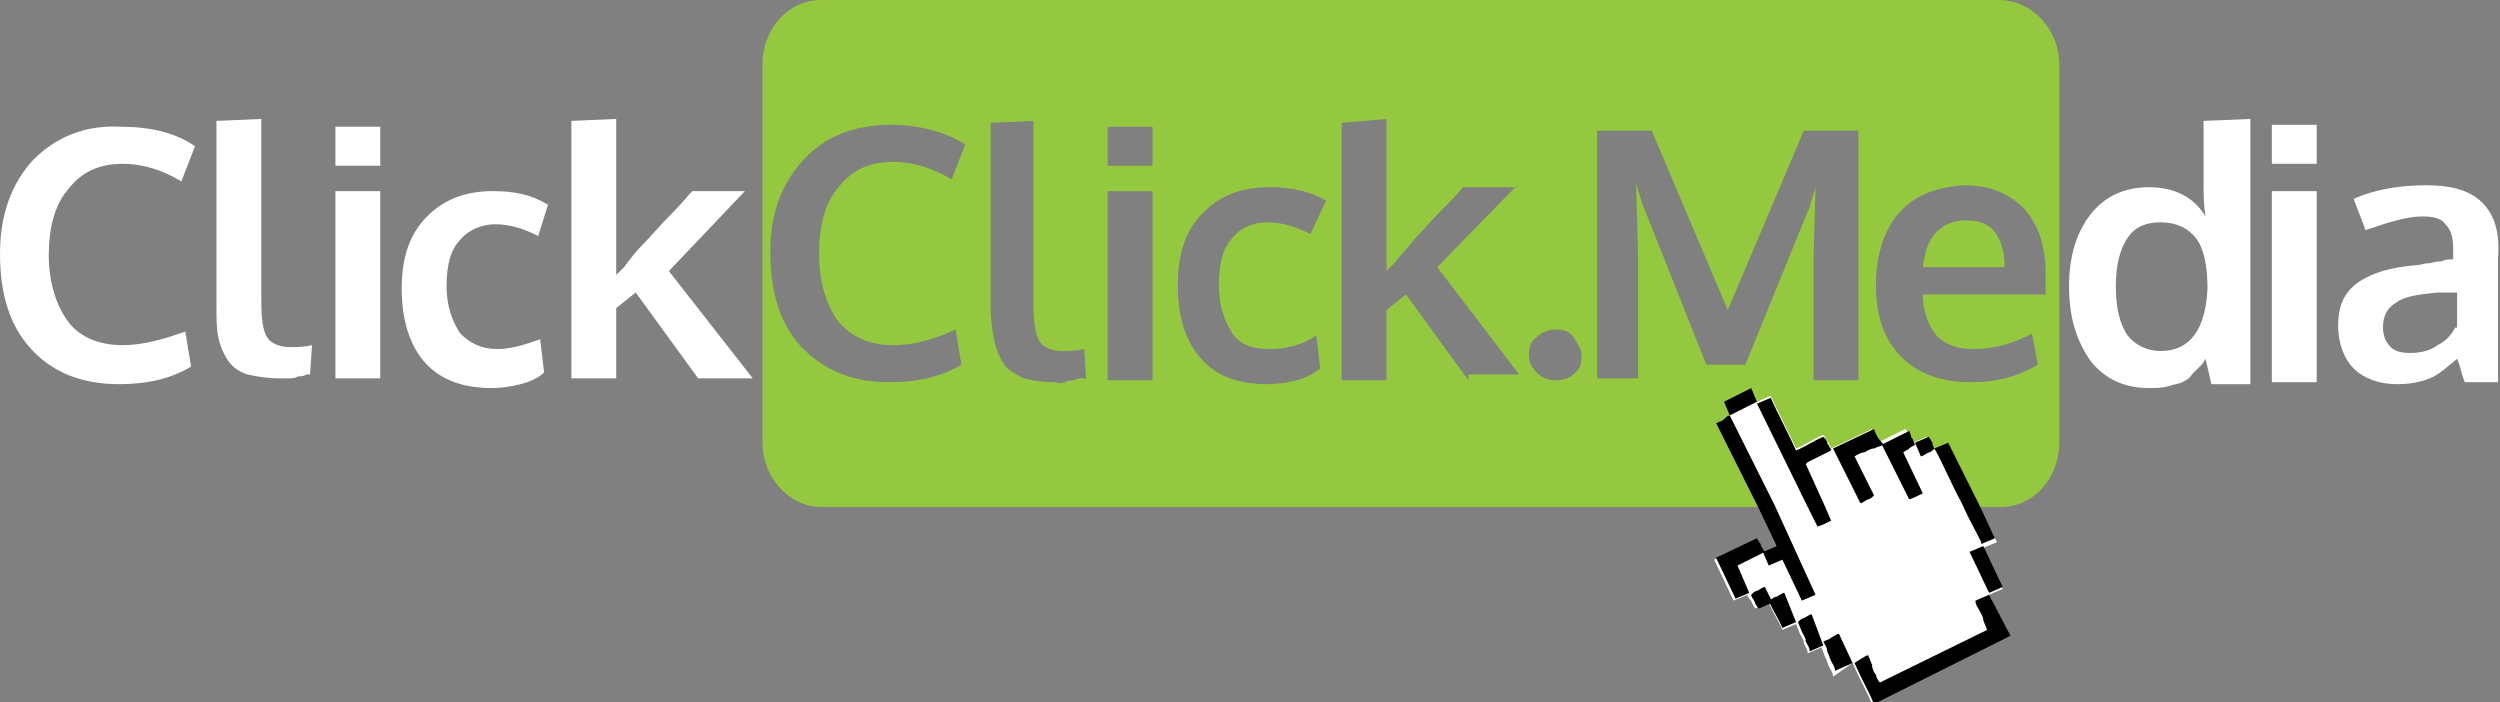 <?xml version="1.0" encoding="utf-8"?>
<!-- Generator: Adobe Illustrator 27.1.1, SVG Export Plug-In . SVG Version: 6.00 Build 0)  -->
<svg version="1.1" id="Layer_1" xmlns="http://www.w3.org/2000/svg" xmlns:xlink="http://www.w3.org/1999/xlink" x="0px" y="0px"
	 viewBox="0 0 128.2 36" style="enable-background:new 0 0 128.2 36;" xml:space="preserve">
<rect x="0" y="0" width="128.2" height="36" fill="#808080" stroke="none"/>
<style type="text/css">
	.st0{fill-rule:evenodd;clip-rule:evenodd;fill:#93C83F;}
	.st1{fill:#FFFFFF;}
</style>
<g>
	<path class="st0" d="M102.5,0H42.1c-1.7,0-3,1.5-3,3.3v19.4c0,1.8,1.4,3.3,3,3.3h60.5c1.7,0,3-1.5,3-3.3V3.3
		C105.6,1.5,104.2,0,102.5,0z M43,16.5c0.7,0.8,1.6,1.2,2.8,1.2c1.1,0,2.1-0.3,3.2-0.8l0.3,1.8c-1,0.6-2.2,0.9-3.7,0.9
		c-1.9,0-3.3-0.6-4.5-1.8c-1.1-1.2-1.6-2.8-1.6-4.9c0-2,0.6-3.5,1.7-4.7c1.1-1.2,2.6-1.8,4.5-1.8c1.5,0,2.8,0.4,3.8,1l-0.7,1.8
		c-1-0.6-2-0.9-3-0.9c-1.2,0-2.1,0.4-2.8,1.3c-0.7,0.8-1,2-1,3.4C42,14.5,42.4,15.7,43,16.5z M55.5,19.4c-0.1,0-0.3,0-0.4,0.1
		c-0.1,0-0.3,0-0.5,0.1s-0.4,0-0.5,0c-0.7,0-1.2-0.1-1.6-0.2c-0.4-0.2-0.8-0.4-1-0.7c-0.2-0.3-0.4-0.7-0.5-1.2
		c-0.1-0.5-0.2-1-0.2-1.7V6.3L53,6.2v9.5c0,0.9,0.1,1.4,0.3,1.8c0.2,0.3,0.6,0.5,1.2,0.5c0.3,0,0.7,0,1.1-0.1l0.1,1.6
		C55.7,19.4,55.6,19.4,55.5,19.4z M59.1,19.5h-2.3V9.8h2.3V19.5z M59.1,8.5h-2.3v-2h2.3V8.5z M63.2,17.1c0.4,0.6,1.1,0.8,1.9,0.8
		c0.8,0,1.7-0.2,2.4-0.7l0.2,1.7c-0.4,0.3-0.8,0.5-1.2,0.6c-0.4,0.1-1,0.2-1.5,0.2c-1.5,0-2.6-0.4-3.4-1.3s-1.2-2.1-1.2-3.8
		c0-1.6,0.4-2.8,1.3-3.7c0.9-0.9,2-1.3,3.4-1.3c1.1,0,2.1,0.2,2.9,0.7L67.2,12c-0.8-0.4-1.5-0.6-2.2-0.6c-0.8,0-1.4,0.3-1.8,0.8
		c-0.5,0.5-0.7,1.4-0.7,2.4C62.5,15.7,62.8,16.5,63.2,17.1z M75.3,19.5l-3.2-4.4l-1,0.8v3.6h-2.3V6.3l2.3-0.2v5.9l0,1.9
		c0,0,0.1-0.1,0.2-0.2c0.1-0.1,0.2-0.2,0.2-0.2c0.3-0.4,0.7-0.8,1-1.2c0.4-0.4,0.8-0.9,1.4-1.5c0.6-0.6,1-1,1.1-1.2h2.7l-4,4.1
		l4.2,5.5H75.3z M80.8,19.1c-0.3,0.3-0.6,0.4-1,0.4c-0.4,0-0.7-0.1-1-0.4c-0.3-0.3-0.4-0.6-0.4-0.9c0-0.4,0.1-0.7,0.4-0.9
		c0.3-0.3,0.6-0.4,1-0.4c0.4,0,0.7,0.1,0.9,0.4c0.2,0.3,0.4,0.6,0.4,0.9S81.1,18.8,80.8,19.1z M84.2,10.4l-0.3-1l0.1,3.7v6.3h-2.1
		V6.7h2.8l3.9,9.2l3.9-9.2h2.8v12.8H93v-6.3l0.1-3.6l-0.3,1l-3.3,8.1h-2L84.2,10.4z M105,15.1h-6.4c0,0.9,0.3,1.6,0.7,2.1
		c0.5,0.5,1.1,0.7,1.9,0.7c1.1,0,2.1-0.3,3-0.8l0.3,1.6c-1,0.6-2.1,0.9-3.4,0.9c-1.5,0-2.7-0.4-3.6-1.3c-0.9-0.9-1.3-2.1-1.3-3.7
		c0-1.5,0.4-2.8,1.2-3.7s1.9-1.3,3.3-1.4c1.3,0,2.3,0.4,3.1,1.2c0.7,0.8,1.1,1.9,1.1,3.3V15.1z M100.8,11.3c-0.6,0-1.1,0.2-1.5,0.6
		c-0.4,0.4-0.6,1-0.7,1.8h4.2c0-0.8-0.2-1.4-0.5-1.8C102,11.5,101.5,11.3,100.8,11.3z"/>
	<path class="st1" d="M102,30.5l0.7-0.3l0,0l-1-2.1h0c0.2-0.1,0.5-0.2,0.7-0.3l-0.9-1.8l-1.6-3.2c-0.2,0.1-0.5,0.2-0.7,0.3v0
		c0,0,0,0,0,0c0-0.1-0.1-0.2-0.2-0.3s-0.1-0.2-0.2-0.4l-0.7,0.3c0,0,0,0,0,0c0-0.1-0.1-0.2-0.2-0.4s-0.1-0.2-0.2-0.3l-1.4,0.7l0,0v0
		c-0.1-0.2-0.2-0.4-0.3-0.7l-2.1,1v0c0,0,0-0.1-0.1-0.2c0-0.1-0.1-0.1-0.1-0.2c-0.1-0.1-0.1-0.2-0.2-0.3c-0.5,0.2-0.9,0.5-1.4,0.7
		c0,0,0,0,0,0c0,0,0,0,0,0c-0.4-0.9-0.9-1.8-1.3-2.7c0,0,0,0,0,0c0,0,0,0,0,0s0,0,0,0l-0.7,0.3l0,0v0c-0.1-0.2-0.2-0.4-0.3-0.7
		l-1.4,0.7h0c0.1,0.2,0.2,0.5,0.3,0.7v0c-0.1,0-0.2,0.1-0.3,0.2c-0.1,0.1-0.2,0.1-0.4,0.2l2.1,4.2l1,2.1v0l-0.7,0.3v0h0v0
		c-0.1-0.1-0.1-0.2-0.2-0.3c0-0.1,0-0.1-0.1-0.2c0-0.1-0.1-0.1-0.1-0.1l-2.1,1l0,0l1,2.1c0.2-0.1,0.5-0.2,0.7-0.3
		c0,0.1,0.1,0.2,0.2,0.3c0,0.1,0.1,0.2,0.2,0.4l0.7-0.3c0.2,0.5,0.5,0.9,0.7,1.4c0,0,0,0,0,0s0,0,0,0l0.7-0.3l0.2,0.5
		c0.1,0.2,0.2,0.3,0.2,0.5c0.1,0.2,0.2,0.3,0.2,0.5l0,0l0.7-0.3c0.1,0.2,0.1,0.3,0.2,0.5c0.1,0.2,0.1,0.3,0.2,0.5
		c0.1,0.2,0.2,0.3,0.2,0.5l0,0L95,34c0.3,0.7,0.7,1.4,1,2.1v0l7-3.5v0C102.7,31.9,102.4,31.2,102,30.5z"/>
	<path d="M89.8,19.9l-1.4,0.7c0,0,0,0,0,0c0.1,0.2,0.2,0.5,0.3,0.7h0l1.4-0.7h0v0C90,20.4,89.9,20.1,89.8,19.9z M90.5,28.3
		c-0.1-0.1-0.1-0.2-0.2-0.3c0-0.1,0-0.1-0.1-0.2c0-0.1-0.1-0.1-0.1-0.2l-2.1,1l0,0l1,2.1c0.2-0.1,0.5-0.2,0.7-0.3v0L89.1,29
		L90.5,28.3L90.5,28.3z M101.5,25.9l-1.6-3.2c-0.2,0.1-0.5,0.2-0.7,0.3v0c0.5,0.9,0.9,1.9,1.4,2.8c0.3,0.7,0.7,1.4,1,2
		c0,0,0,0,0,0.1c0,0,0,0,0,0h0c0.2-0.1,0.5-0.2,0.7-0.3L101.5,25.9z M102,30.5L102,30.5l-0.7,0.3c0,0.2,0.1,0.3,0.2,0.5
		c0.1,0.2,0.2,0.3,0.2,0.5l0.2,0.5L96.4,35c-0.1-0.1-0.2-0.3-0.2-0.4c-0.1-0.1-0.2-0.3-0.2-0.5l-0.2-0.5c-0.1,0-0.2,0.1-0.4,0.2
		c-0.1,0.1-0.2,0.1-0.3,0.2h0v0c0.3,0.7,0.7,1.4,1,2.1l7-3.5C102.7,31.9,102.4,31.2,102,30.5z"/>
	<path d="M96.1,22L96.1,22l-2.1,1v0l1.4,2.8c0.1,0,0.2-0.1,0.4-0.2c0.1,0,0.2-0.1,0.3-0.2c0,0,0,0,0,0v0c0,0,0,0,0,0l-1-2
		c0.2-0.1,0.3-0.2,0.5-0.2c0.2-0.1,0.3-0.2,0.5-0.2c0.2-0.1,0.3-0.1,0.5-0.2v0h0v0C96.3,22.5,96.2,22.3,96.1,22z M92.6,23.8l0.1-0.1
		c0.4-0.2,0.8-0.4,1.2-0.6v0c0,0,0-0.1-0.1-0.2c0-0.1-0.1-0.1-0.1-0.2c0-0.1-0.1-0.2-0.2-0.3c-0.5,0.2-0.9,0.5-1.4,0.7c0,0,0,0,0,0
		c-0.4-0.9-0.9-1.8-1.3-2.7c0,0,0,0,0,0c0,0,0,0,0,0c0,0,0,0,0,0c0,0,0,0,0,0l-0.7,0.3h0v0l0,0l2.6,5.3l0.5,1c0.1,0,0.5-0.2,0.7-0.3
		l-0.3-0.7L92.6,23.8C92.6,23.8,92.6,23.8,92.6,23.8C92.6,23.8,92.6,23.8,92.6,23.8z"/>
	<path d="M98,22.4c0.1,0.1,0.1,0.2,0.2,0.4v0c-0.1,0.1-0.2,0.1-0.3,0.2c-0.1,0.1-0.2,0.1-0.3,0.2l1,2.1c-0.2,0.1-0.6,0.3-0.7,0.3
		l-1.4-2.8v0l1.4-0.7C97.9,22.1,98,22.3,98,22.4z"/>
	<path d="M91.5,30.4c-0.1,0-0.2,0.1-0.4,0.2c-0.1,0-0.2,0.1-0.4,0.2v0c0.2,0.5,0.5,0.9,0.7,1.4c0,0,0,0,0,0s0,0,0,0l0.7-0.3v0
		L91.5,30.4z M91,25.9l-2.3-4.6l0,0c-0.1,0-0.2,0.1-0.3,0.2c-0.1,0.1-0.2,0.1-0.4,0.2v0l2.1,4.2l1,2.1l-0.7,0.3v0l0.3,0.7l0.7-0.3
		l1,2.1l0.7-0.3L91,25.9z M99.1,22.7c-0.1-0.1-0.1-0.2-0.2-0.3l-0.7,0.3v0l0.3,0.7c0.1,0,0.2-0.1,0.4-0.2c0.1,0,0.2-0.1,0.3-0.2
		c0,0,0,0,0,0v0C99.2,23,99.1,22.9,99.1,22.7z"/>
	<path d="M101.7,28L101.7,28L101.7,28l-0.7,0.3l1,2.1l0.7-0.3l0,0L101.7,28z M90.5,30.1c-0.1,0-0.2,0.1-0.4,0.2
		c-0.1,0-0.2,0.1-0.3,0.2v0c0,0.1,0.1,0.2,0.2,0.4c0,0.1,0.1,0.2,0.2,0.3l0.7-0.3v0L90.5,30.1z M94.3,32.5c-0.1,0-0.2,0.1-0.4,0.2
		c-0.1,0.1-0.2,0.1-0.4,0.2v0c0.1,0.2,0.2,0.3,0.2,0.5c0.1,0.2,0.1,0.3,0.2,0.5c0.1,0.2,0.2,0.3,0.2,0.5L95,34v0h0v0L94.3,32.5z
		 M92.9,31.5c-0.1,0-0.2,0.1-0.4,0.2c-0.1,0-0.2,0.1-0.3,0.2v0l0.2,0.5c0.1,0.2,0.2,0.3,0.2,0.5c0.1,0.2,0.2,0.3,0.2,0.5l0.7-0.3
		l0,0v0L92.9,31.5z"/>
	<path class="st1" d="M127.3,10.4c-0.6-0.6-1.5-0.9-2.9-0.9c-1.3,0-2.6,0.2-3.7,0.7c0,0,0.1,0.3,0.3,0.8s0.3,0.8,0.3,0.8
		c1.2-0.4,2.1-0.7,2.9-0.7c0.6,0,1,0.1,1.2,0.4c0.3,0.3,0.4,0.7,0.4,1.3v0.5c-0.2,0-0.4,0-0.6,0.1c-0.3,0-0.5,0.1-0.7,0.1
		c-0.2,0-0.4,0.1-0.6,0.1c-1.3,0.1-2.3,0.4-3,0.9c-0.7,0.5-1,1.2-1,2.2c0,0.9,0.3,1.7,0.8,2.2s1.3,0.8,2.2,0.8
		c0.7,0,1.2-0.1,1.7-0.3c0.5-0.2,0.9-0.6,1.4-1c0,0,0.1,0.2,0.2,0.6c0.1,0.4,0.2,0.6,0.2,0.6h1.7v-6.4
		C128.2,11.9,127.9,11,127.3,10.4z M125.9,16.8c-0.2,0.4-0.5,0.7-0.9,0.9c-0.4,0.3-0.9,0.4-1.4,0.4c-0.5,0-0.8-0.1-1-0.3
		c-0.2-0.2-0.4-0.5-0.4-1c0-0.6,0.2-1,0.7-1.3c0.4-0.3,1.1-0.4,2.1-0.5c0,0,0.2,0,0.5,0c0.3,0,0.5,0,0.5,0V16.8z M116.5,6.4v2h2.3
		v-2H116.5z M116.5,9.8v9.8h2.3V9.8H116.5z M113,6.2v3.2h0c0,0.5,0,1.1,0.1,1.7c-0.6-1-1.6-1.5-2.9-1.5c-1.3,0-2.3,0.5-3,1.4
		c-0.7,0.9-1.1,2.1-1.1,3.7c0,1.6,0.4,2.8,1.1,3.8c0.7,0.9,1.7,1.4,3,1.4c0.3,0,0.7,0,1-0.1s0.5-0.1,0.7-0.2
		c0.2-0.1,0.4-0.2,0.5-0.4c0.2-0.2,0.3-0.3,0.4-0.4c0.1-0.1,0.2-0.2,0.3-0.4l0.3,1.3h2V6.1L113,6.2z M110.8,18
		c-0.7,0-1.3-0.3-1.7-0.8c-0.4-0.6-0.6-1.4-0.6-2.5c0-1.1,0.2-1.9,0.6-2.5s1-0.8,1.7-0.8c0.8,0,1.4,0.3,1.8,0.8
		c0.4,0.5,0.6,1.4,0.6,2.6C113.1,16.9,112.3,18,110.8,18z M34.3,13.9l3.9-4.1h-2.7C35.3,10,35,10.4,34.4,11c-0.6,0.6-1,1.1-1.4,1.5
		c-0.4,0.4-0.7,0.8-1,1.2c0,0-0.1,0.1-0.2,0.2c-0.1,0.1-0.2,0.2-0.2,0.2l0-1.9V6.1l-2.3,0.1v13.2h2.3v-3.6l1-0.8l3.2,4.4h2.8
		L34.3,13.9z M25.5,17.9c-0.8,0-1.4-0.3-1.9-0.8c-0.4-0.6-0.7-1.4-0.7-2.4c0-1.1,0.2-1.9,0.7-2.4c0.4-0.5,1.1-0.8,1.8-0.8
		c0.7,0,1.4,0.2,2.2,0.6l0.5-1.6c-0.8-0.5-1.7-0.7-2.8-0.7c-1.4,0-2.5,0.4-3.4,1.3c-0.9,0.9-1.3,2.1-1.3,3.7c0,1.6,0.4,2.9,1.2,3.8
		s2,1.3,3.4,1.3c0.6,0,1.1-0.1,1.5-0.2c0.4-0.1,0.9-0.3,1.2-0.6l-0.2-1.7C27.1,17.6,26.3,17.9,25.5,17.9z M17.2,6.5v2h2.3v-2H17.2z
		 M17.2,9.8v9.6h2.3V9.8H17.2z M16,17.7c-0.4,0.1-0.8,0.1-1.1,0.1c-0.6,0-1-0.2-1.2-0.5c-0.2-0.3-0.3-0.9-0.3-1.8V6.1l-2.3,0.1v9.4
		c0,0.7,0,1.3,0.1,1.7c0.1,0.5,0.3,0.9,0.5,1.2c0.2,0.3,0.6,0.6,1,0.7c0.4,0.1,1,0.2,1.6,0.2c0.2,0,0.3,0,0.5,0c0.2,0,0.3,0,0.5-0.1
		c0.1,0,0.3,0,0.4-0.1c0.1,0,0.2,0,0.2,0L16,17.7z M6.3,17.7c-1.2,0-2.2-0.4-2.8-1.2s-1-2-1-3.4c0-1.4,0.3-2.6,1-3.4
		c0.7-0.9,1.6-1.3,2.8-1.3c1,0,2,0.3,3,0.9L10,7.5c-1-0.7-2.3-1-3.8-1C4.4,6.4,2.9,7,1.7,8.2C0.6,9.4,0,11,0,13
		c0,2.1,0.5,3.7,1.6,4.9c1.1,1.2,2.6,1.8,4.5,1.8c1.5,0,2.7-0.3,3.7-0.9l-0.3-1.8C8.4,17.4,7.3,17.7,6.3,17.7z"/>
</g>
</svg>
